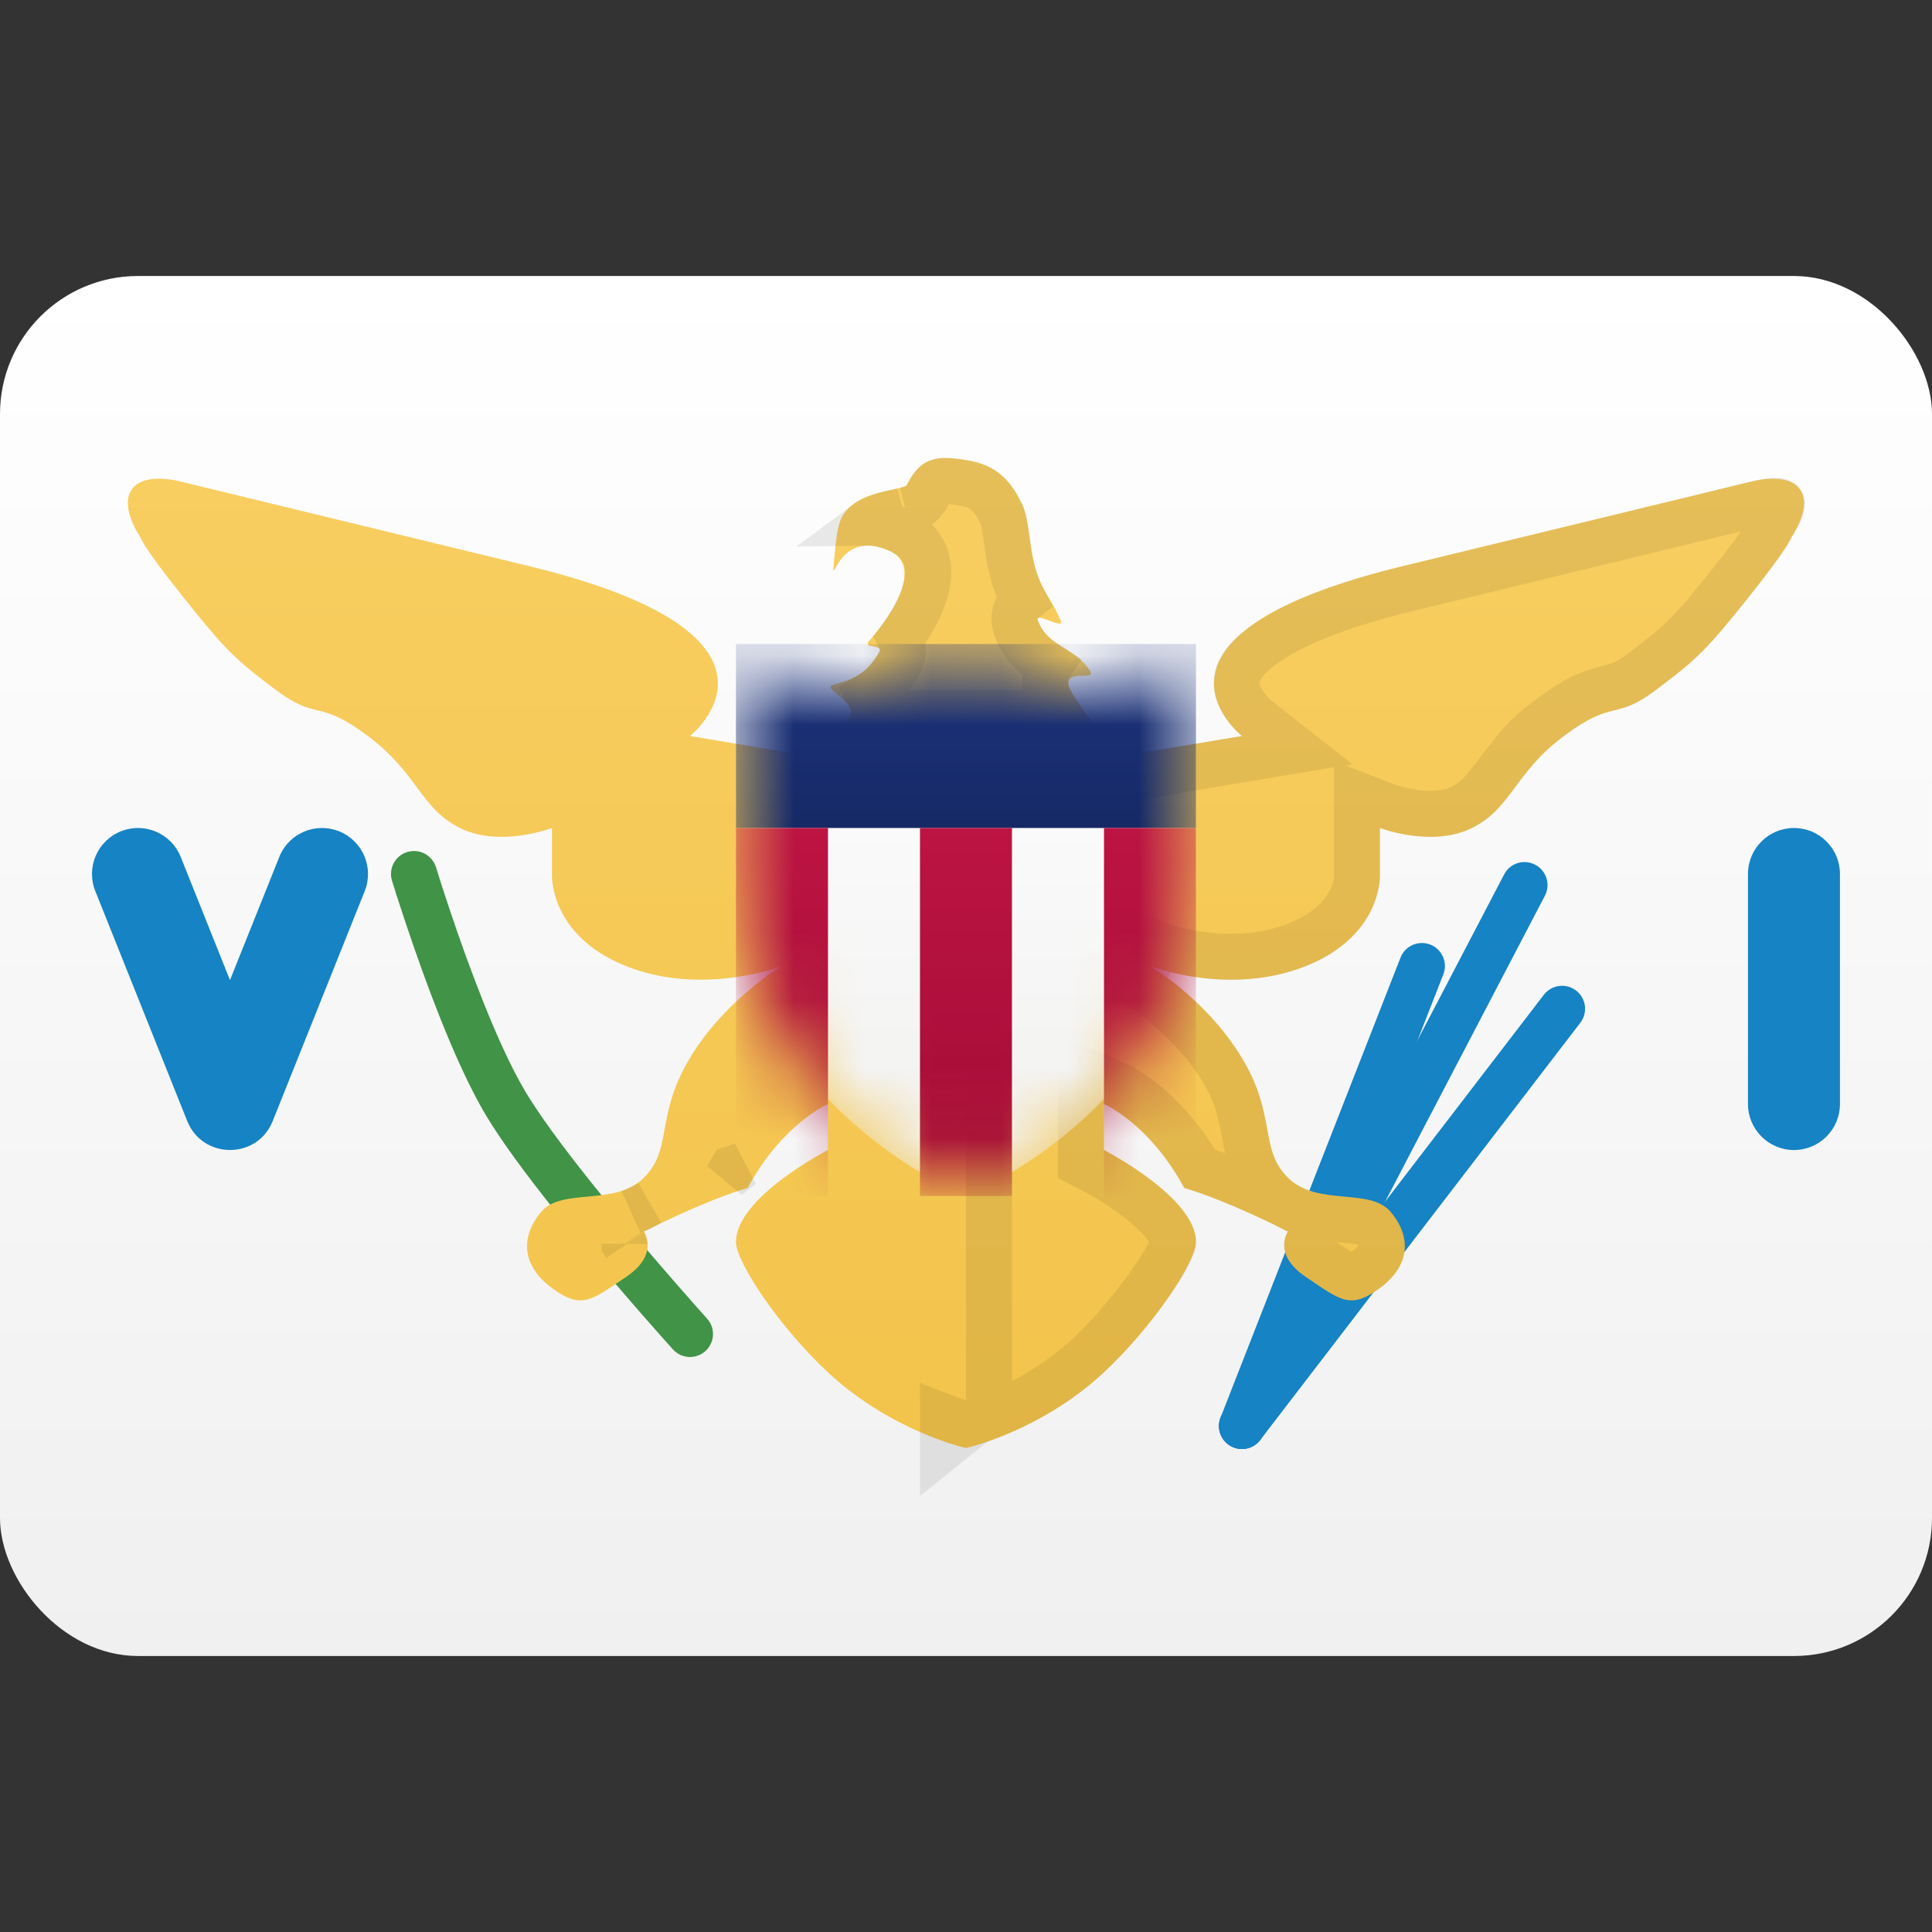 <?xml version="1.0" encoding="utf-8"?>

<!-- Uploaded to: SVG Repo, www.svgrepo.com, Generator: SVG Repo Mixer Tools -->
<svg width="40" height="40" viewBox="0 -4 28 28" fill="none" xmlns="http://www.w3.org/2000/svg">
<rect x="0" y="-4" width="28" height="28" fill="#333333" stroke="none"/>
<g clip-path="url(#clip0_1310_8012)">
<path d="M28 0H-0V20H28V0Z" fill="url(#paint0_linear_1310_8012)"/>
<path d="M21.799 8.673L17.704 16.512C17.619 16.675 17.682 16.877 17.846 16.962C18.009 17.047 18.21 16.984 18.295 16.821L22.39 8.981C22.475 8.818 22.412 8.617 22.248 8.532C22.085 8.446 21.884 8.509 21.799 8.673Z" fill="#1583C4"/>
<path d="M22.374 10.418L17.735 16.464C17.623 16.61 17.651 16.819 17.797 16.931C17.943 17.043 18.152 17.016 18.264 16.87L22.903 10.823C23.015 10.677 22.988 10.468 22.842 10.356C22.696 10.244 22.486 10.271 22.374 10.418Z" fill="#1583C4"/>
<path d="M20.297 9.879L17.689 16.545C17.622 16.717 17.707 16.91 17.878 16.977C18.05 17.044 18.243 16.959 18.31 16.788L20.918 10.121C20.985 9.95 20.9 9.757 20.729 9.69C20.557 9.623 20.364 9.707 20.297 9.879Z" fill="#1583C4"/>
<path d="M5.681 8.764C5.719 8.888 5.788 9.105 5.881 9.382C6.036 9.845 6.202 10.308 6.374 10.741C6.572 11.239 6.765 11.665 6.95 12.001C6.983 12.061 7.015 12.118 7.047 12.171C7.261 12.527 7.599 12.99 8.037 13.54C8.12 13.644 8.206 13.75 8.294 13.858C8.614 14.249 8.955 14.65 9.297 15.042C9.501 15.276 9.661 15.455 9.753 15.557C9.876 15.693 10.087 15.704 10.223 15.581C10.36 15.457 10.371 15.246 10.247 15.11C10.158 15.011 10.001 14.835 9.799 14.603C9.462 14.217 9.125 13.821 8.811 13.437C8.724 13.33 8.639 13.226 8.558 13.124C8.137 12.596 7.814 12.153 7.619 11.829C7.591 11.782 7.563 11.733 7.534 11.68C7.365 11.372 7.182 10.969 6.994 10.495C6.827 10.074 6.664 9.623 6.513 9.171C6.422 8.899 6.355 8.689 6.319 8.57C6.265 8.394 6.079 8.294 5.903 8.348C5.727 8.401 5.627 8.587 5.681 8.764Z" fill="#409347"/>
<path d="M25.333 8.667V12C25.333 12.368 25.632 12.667 26 12.667C26.368 12.667 26.666 12.368 26.666 12V8.667C26.666 8.298 26.368 8 26 8C25.632 8 25.333 8.298 25.333 8.667Z" fill="#1583C4"/>
<path d="M3.333 10.205L2.619 8.419C2.482 8.077 2.094 7.911 1.752 8.048C1.411 8.184 1.244 8.572 1.381 8.914L2.714 12.248C2.938 12.806 3.729 12.806 3.952 12.248L5.286 8.914C5.422 8.572 5.256 8.184 4.914 8.048C4.572 7.911 4.184 8.077 4.048 8.419L3.333 10.205Z" fill="#1583C4"/>
<path d="M19.999 8.667C19.999 8.667 20.047 9.553 18.929 10C17.81 10.447 16.666 10 16.666 10C16.666 10 17.489 10.484 17.999 11.333C18.509 12.183 18.242 12.644 18.666 13.068C19.09 13.492 19.855 13.203 20.157 13.566C20.46 13.929 20.436 14.344 19.999 14.667C19.562 14.989 19.424 14.839 18.929 14.509C18.433 14.179 18.666 13.849 18.666 13.849C18.666 13.849 17.814 13.408 17.162 13.217C16.666 12.291 15.999 12 15.999 12V12.667C15.999 12.667 17.333 13.35 17.333 14C17.333 14.284 16.716 15.222 15.999 15.889C15.076 16.748 13.999 16.986 13.999 16.986V7.333L17.999 6.667C17.999 6.667 16.158 5.218 20.333 4.204C24.508 3.191 25.372 2.981 25.372 2.981C26.087 2.807 26.36 3.169 25.962 3.789C25.962 3.789 25.93 3.92 25.333 4.667C24.735 5.413 24.604 5.546 23.999 6C23.395 6.454 23.395 6.12 22.666 6.667C21.937 7.213 21.911 7.711 21.333 8C20.755 8.289 19.999 8 19.999 8V8.667ZM7.999 8.667V8C7.999 8 7.244 8.289 6.666 8C6.088 7.711 6.061 7.213 5.332 6.667C4.604 6.12 4.604 6.454 3.999 6C3.394 5.546 3.263 5.413 2.666 4.667C2.068 3.92 2.036 3.789 2.036 3.789C1.638 3.169 1.912 2.807 2.626 2.981C2.626 2.981 3.491 3.191 7.666 4.204C11.841 5.218 9.999 6.667 9.999 6.667L13.999 7.333V16.986C13.999 16.986 12.922 16.748 11.999 15.889C11.282 15.222 10.666 14.284 10.666 14C10.666 13.35 11.999 12.667 11.999 12.667V12C11.999 12 11.332 12.291 10.836 13.217C10.185 13.408 9.332 13.849 9.332 13.849C9.332 13.849 9.565 14.179 9.07 14.509C8.575 14.839 8.436 14.989 7.999 14.667C7.562 14.344 7.538 13.929 7.841 13.566C8.144 13.203 8.909 13.492 9.332 13.068C9.756 12.644 9.489 12.183 9.999 11.333C10.509 10.484 11.332 10 11.332 10C11.332 10 10.188 10.447 9.07 10C7.951 9.553 7.999 8.667 7.999 8.667ZM12.33 6.302C12.303 6.116 11.906 5.968 12.083 5.922C12.413 5.837 12.579 5.732 12.741 5.452C12.812 5.329 12.491 5.41 12.596 5.289C13.145 4.652 13.259 4.158 12.907 3.992C12.146 3.633 12.052 4.561 12.083 4.179C12.105 3.906 12.132 3.687 12.167 3.577C12.32 3.09 13.097 3.119 13.145 3.024C13.34 2.633 13.564 2.596 13.999 2.667C14.435 2.737 14.633 2.945 14.806 3.291C14.937 3.554 14.9 3.962 15.043 4.351C15.136 4.603 15.271 4.742 15.373 4.995C15.432 5.141 14.988 4.851 15.043 4.995C15.194 5.386 15.572 5.37 15.798 5.724C15.89 5.869 15.457 5.698 15.485 5.922C15.504 6.074 15.999 6.667 15.999 6.667H11.999C11.999 6.667 12.354 6.463 12.33 6.302Z" fill="url(#paint1_linear_1310_8012)"/>
<path fill-rule="evenodd" clip-rule="evenodd" d="M18.831 13.559L19.159 13.729L18.948 14.028C18.931 14.073 18.946 14.119 19.114 14.231C19.517 14.5 19.521 14.502 19.578 14.511C19.613 14.517 19.669 14.496 19.802 14.399C20.07 14.2 20.093 14.008 19.902 13.779C19.86 13.729 19.761 13.702 19.464 13.675C19.381 13.667 19.381 13.667 19.292 13.658C19.115 13.638 18.964 13.608 18.831 13.559ZM18.601 13.443C18.541 13.404 18.485 13.358 18.431 13.304C18.2 13.073 18.119 12.866 18.046 12.469C17.961 12.006 17.907 11.827 17.714 11.505C17.596 11.308 17.451 11.12 17.286 10.944C16.987 10.623 16.688 10.399 16.498 10.287L16.788 9.69C16.837 9.709 16.939 9.741 17.081 9.775C17.628 9.904 18.208 9.91 18.74 9.715C18.773 9.703 18.773 9.703 18.805 9.69C19.093 9.575 19.299 9.425 19.441 9.25C19.616 9.034 19.671 8.82 19.667 8.68L19.667 8.684L19.666 8.667V7.516L20.119 7.689C20.148 7.7 20.21 7.72 20.295 7.74C20.514 7.793 20.738 7.812 20.936 7.779C21.028 7.764 21.111 7.739 21.184 7.702C21.352 7.618 21.459 7.517 21.617 7.309C22.066 6.719 22.109 6.668 22.466 6.4C22.823 6.133 23.016 6.045 23.327 5.968L23.345 5.964C23.513 5.922 23.605 5.88 23.8 5.733C24.377 5.3 24.489 5.189 25.073 4.458C25.488 3.939 25.639 3.709 25.682 3.608C25.914 3.247 25.88 3.201 25.451 3.305C25.343 3.331 25.343 3.331 24.497 3.537C23.575 3.761 22.238 4.085 20.412 4.528C19.533 4.741 18.896 4.981 18.479 5.238C17.854 5.622 17.815 5.92 18.064 6.252C18.12 6.327 18.176 6.381 18.206 6.405L18.799 6.871L14.333 7.616V16.53C14.352 16.523 14.372 16.515 14.392 16.508C14.752 16.364 15.113 16.169 15.449 15.916C15.562 15.831 15.67 15.741 15.773 15.645C16.383 15.078 17 14.183 17 14C17 13.99 16.999 13.979 16.997 13.968C16.968 13.814 16.773 13.589 16.465 13.356C16.233 13.18 15.999 13.041 15.848 12.963L15.666 12.87V11.491L16.133 11.694C16.392 11.808 16.754 12.068 17.108 12.523C17.208 12.651 17.302 12.789 17.389 12.938C17.478 12.967 17.571 13 17.668 13.037C17.785 13.081 17.906 13.13 18.03 13.183C18.244 13.274 18.44 13.365 18.601 13.443ZM18.601 13.443C18.684 13.484 18.758 13.521 18.82 13.553L18.831 13.559C18.748 13.528 18.672 13.49 18.601 13.443ZM13.666 7.616L13.945 7.662L13.666 7.333V7.616ZM13.666 16.53V16.986L14.071 16.66C13.993 16.643 13.851 16.602 13.666 16.53ZM10.611 12.938C10.587 12.978 10.565 13.018 10.543 13.059L10.743 12.897C10.7 12.909 10.656 12.923 10.611 12.938ZM9.051 14.028L9.06 14.041C9.049 14.024 9.051 14.027 9.051 14.026C9.051 14.027 9.051 14.028 9.051 14.028ZM9.398 13.443C9.315 13.484 9.241 13.521 9.179 13.553L9.168 13.559C9.251 13.528 9.327 13.49 9.398 13.443ZM12.665 6.333H15.326C15.223 6.181 15.169 6.074 15.155 5.964C15.138 5.831 15.161 5.729 15.211 5.653C14.96 5.493 14.829 5.364 14.732 5.114C14.664 4.937 14.722 4.785 14.835 4.698C14.793 4.618 14.762 4.55 14.731 4.466C14.711 4.414 14.694 4.361 14.68 4.306C14.639 4.157 14.624 4.066 14.588 3.8C14.559 3.593 14.54 3.504 14.508 3.44C14.361 3.147 14.235 3.042 13.947 2.996C13.599 2.94 13.551 2.957 13.443 3.173C13.371 3.317 13.295 3.35 13.126 3.393C13.182 3.379 12.838 3.456 12.75 3.486C12.67 3.513 12.609 3.542 12.566 3.574C12.715 3.572 12.877 3.609 13.049 3.691C13.625 3.962 13.548 4.575 13.047 5.257C13.104 5.37 13.096 5.505 13.03 5.619C12.909 5.828 12.777 5.971 12.601 6.075C12.631 6.128 12.65 6.185 12.66 6.253C12.665 6.28 12.666 6.307 12.665 6.333Z" stroke="#000000" stroke-opacity="0.08" stroke-width="0.667"/>
<mask id="mask0_1310_8012" style="mask-type:alpha" maskUnits="userSpaceOnUse" x="10" y="5" width="8" height="9">
<path d="M10.666 8.667V5.333C10.666 5.333 11.331 5.985 12.217 5.985C13.103 5.985 14 5.333 14 5.333C14 5.333 14.835 5.985 15.668 5.985C16.501 5.985 17.333 5.333 17.333 5.333V8.667C17.333 12 14 13.333 14 13.333C14 13.333 10.666 12 10.666 8.667Z" fill="white"/>
</mask>
<g mask="url(#mask0_1310_8012)">
<path d="M10.666 8.667V5.333C10.666 5.333 11.331 5.985 12.217 5.985C13.103 5.985 14 5.333 14 5.333C14 5.333 14.835 5.985 15.668 5.985C16.501 5.985 17.333 5.333 17.333 5.333V8.667C17.333 12 14 13.333 14 13.333C14 13.333 10.666 12 10.666 8.667Z" fill="url(#paint2_linear_1310_8012)"/>
<path d="M17.333 5.333H10.666V8H17.333V5.333Z" fill="url(#paint3_linear_1310_8012)"/>
<path fill-rule="evenodd" clip-rule="evenodd" d="M10.666 8H12V13.333H10.666V8ZM13.333 8H14.666V13.333H13.333V8ZM16 8H17.333V13.333H16V8Z" fill="url(#paint4_linear_1310_8012)"/>
</g>
</g>
<defs>
<linearGradient id="paint0_linear_1310_8012" x1="14" y1="0" x2="14" y2="20" gradientUnits="userSpaceOnUse">
<stop stop-color="white"/>
<stop offset="1" stop-color="#F0F0F0"/>
</linearGradient>
<linearGradient id="paint1_linear_1310_8012" x1="13.999" y1="2.638" x2="13.999" y2="16.986" gradientUnits="userSpaceOnUse">
<stop stop-color="#F8CE61"/>
<stop offset="1" stop-color="#F3C44B"/>
</linearGradient>
<linearGradient id="paint2_linear_1310_8012" x1="14" y1="5.333" x2="14" y2="13.333" gradientUnits="userSpaceOnUse">
<stop stop-color="white"/>
<stop offset="1" stop-color="#F0F0F0"/>
</linearGradient>
<linearGradient id="paint3_linear_1310_8012" x1="14" y1="5.333" x2="14" y2="8" gradientUnits="userSpaceOnUse">
<stop stop-color="#1E357F"/>
<stop offset="1" stop-color="#162966"/>
</linearGradient>
<linearGradient id="paint4_linear_1310_8012" x1="14" y1="8" x2="14" y2="13.333" gradientUnits="userSpaceOnUse">
<stop stop-color="#BC1443"/>
<stop offset="1" stop-color="#A30B35"/>
</linearGradient>
<clipPath id="clip0_1310_8012">
<rect width="28" height="20" rx="2" fill="white"/>
</clipPath>
</defs>
</svg>

